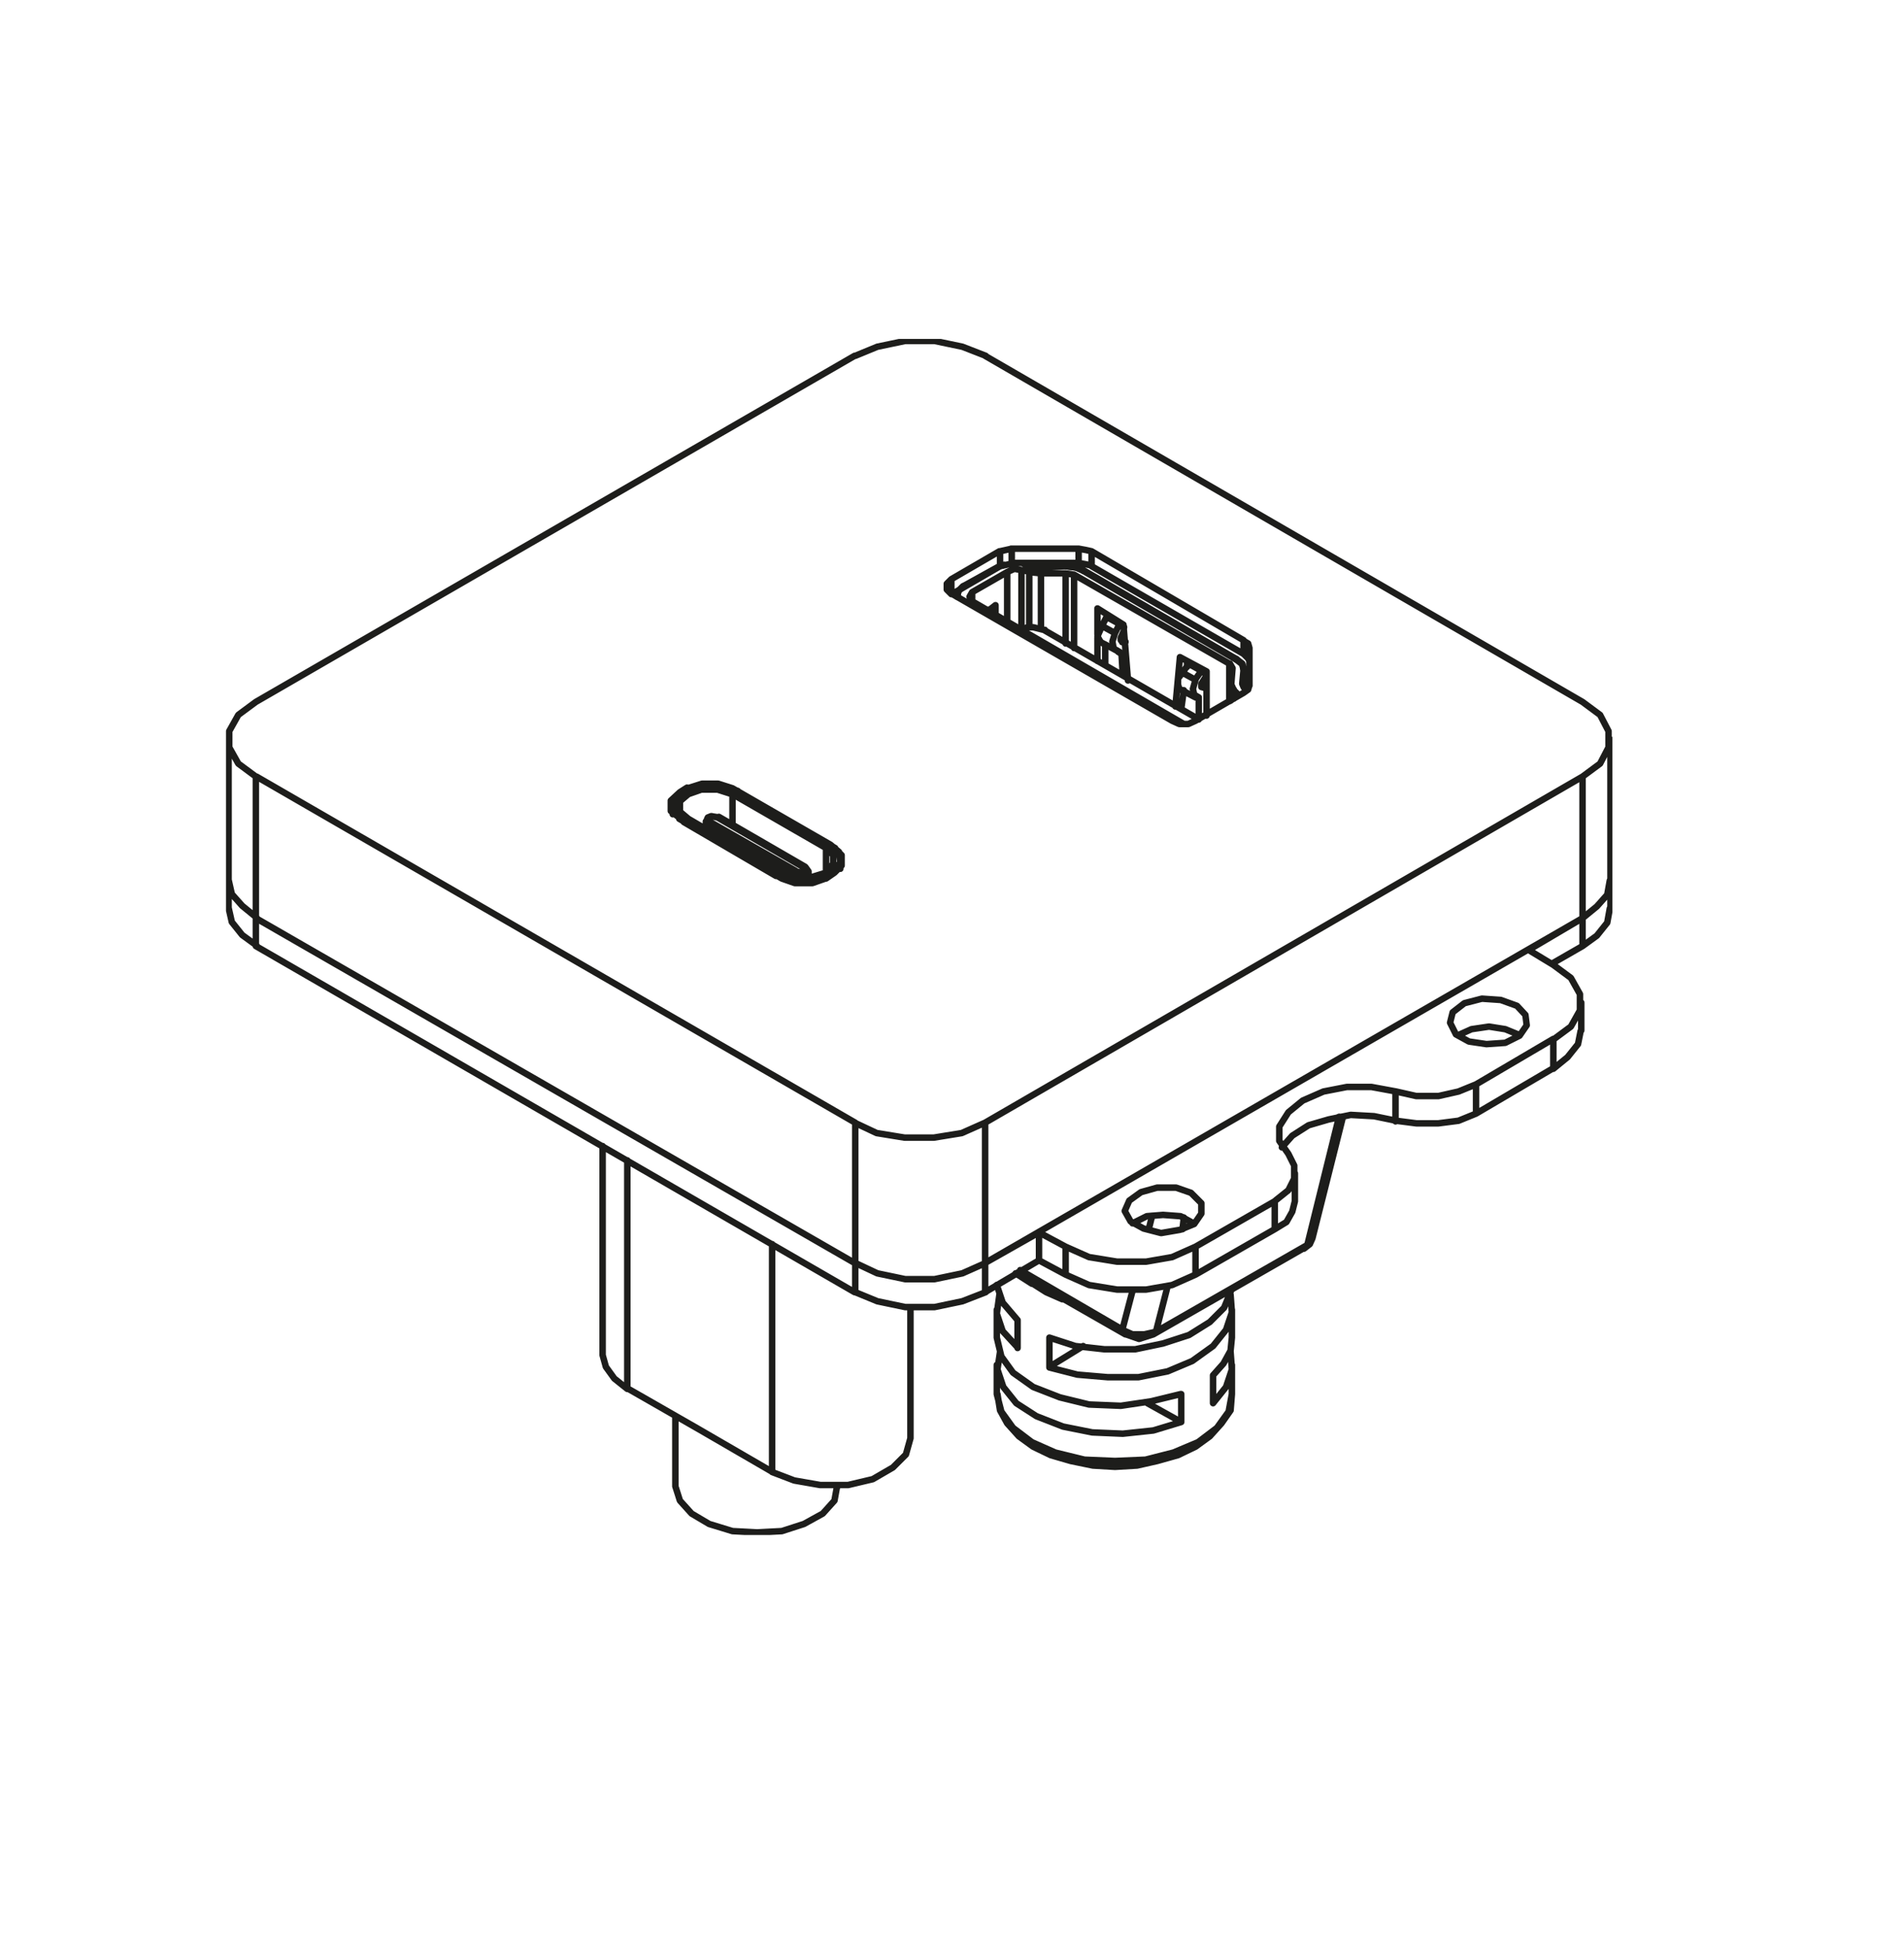<?xml version="1.0" encoding="utf-8"?>
<!-- Generator: Adobe Illustrator 26.4.1, SVG Export Plug-In . SVG Version: 6.00 Build 0)  -->
<svg version="1.1" id="Vrstva_1" xmlns="http://www.w3.org/2000/svg" xmlns:xlink="http://www.w3.org/1999/xlink" x="0px" y="0px"
	 viewBox="0 0 293.2 300" style="enable-background:new 0 0 293.2 300;" xml:space="preserve">
<style type="text/css">
	
		.st0{clip-path:url(#SVGID_00000121256838344796129590000002611467685413137310_);fill:none;stroke:#1D1D1B;stroke-linecap:round;stroke-linejoin:round;stroke-miterlimit:10;}
	.st1{fill:none;stroke:#1D1D1B;stroke-linecap:round;stroke-linejoin:round;stroke-miterlimit:10;}
</style>
<g>
	<g>
		<defs>
			<rect id="SVGID_1_" x="34.8" y="52.2" width="213.5" height="184.2"/>
		</defs>
		<clipPath id="SVGID_00000005262392461286000300000016624571036196594850_">
			<use xlink:href="#SVGID_1_"  style="overflow:visible;"/>
		</clipPath>
		
			<path style="clip-path:url(#SVGID_00000005262392461286000300000016624571036196594850_);fill:none;stroke:#1D1D1B;stroke-linecap:round;stroke-linejoin:round;stroke-miterlimit:10;" d="
			M171.7,97.5l0.7-1.4l-2-1.1 M171.7,97.5l-2-1.1 M172.4,100.4l-0.9-0.5l-0.2-1.1l0.4-1.3 M172.6,100.7l-0.2-0.2 M169.7,96.4
			l0.7-1.4 M169.5,98.9L169,98l0.7-1.6 M152.4,93.9v0.2 M160.3,88.3h3.8l1.3,0.2 M164.1,88.3v10.8 M158.5,88.1l1.8,0.2 M160.3,96.8
			v-8.5 M157.3,87.8l1.1,0.2 M158.5,88.1v8.5 M155.1,88.1l1.1-0.5l1.1,0.2 M157.3,96.8v-9 M149.7,92.6l-0.4-0.7l0.4-0.7 M190,106.3
			l-0.4-0.9l0.2-2.5l-0.4-0.7 M190,107.6v-1.4 M190,106.3l0.7,0.7 M190.6,107v0.2 M190.6,107.2V107 M148.3,90.3l-0.7,0.7l-0.2,0.9
			 M182.3,111.5l-32.6-18.9 M169,97.7v-4l4,2.5l0.7,8.6 M169,101.8v-3.6 M170.2,99.3v3.1 M172.2,100.4l0.4,0.2 M172.9,104l-0.2-3.4
			 M165.4,99.8V88.5 M165.4,88.5l23.9,13.7 M189.3,102.2v5.8 M184.6,110.8v-3.1 M185,105.8l0.7,0.2 M185,105.8v-0.5l0.7-1.1
			 M185.7,103.8l-0.7-0.4 M183,102.2l2,1.1l-0.9,1.3 M184.1,104.7l-2-1.1 M184.1,104.7l-0.4,1.4l0.2,0.9l0.7,0.4 M184.6,107.6v-0.2
			 M184.3,107.4l0.2,0.2 M182.3,106.3l-0.4,2.9 M182.1,103.6l0.9-1.3 M182.1,103.6l-0.7,0.9v0.9l0.2,0.7 M181,108.8l0.7-7.6l4.1,2.2
			v6.8 M154,87.2l0.7-0.2 M164.1,87.2l-4.1,0.2l-0.9-0.2l-1.1-0.2l-0.4-0.2 M166.8,87.8l-1.1-0.4l-1.6-0.2 M182.8,101.8v0.9
			 M170.4,94.6v0.7 M190.4,101.6l-23.6-13.7 M191.5,103.1l-0.2-0.9l-0.9-0.7 M192,106.3l-0.4-0.4l-0.2-0.5l0.2-2.2 M152.2,93.9h0.2
			l0.9-0.7v1.4 M149.7,92.6v-1.3 M149.7,91.2l5.4-3.1 M155.1,88.1v7.6 M154,87.2l-5.6,3.2 M173.3,98.9h-0.5l-0.2-0.7l0.4-0.9
			 M172.6,98.6l0.2,0.2 M157.8,96.8l0.4-0.2h0.9l1.6,0.4h0.2 M157.6,97.1l0.2-0.2 M160.9,97.1l23.4,13.5l0.2,0.2 M243.5,158.7v-4.3
			 M248,139.8v-4.3 M199.4,185v-4.3 M35.2,139.8v-4.3 M239.2,160.1v4.5 M227.3,171.5V167 M243.7,141.4v4.3 M214.9,168.2v4.5
			 M196.3,185v4.3 M184.1,196.3V192 M160,194v-4.3 M164.1,192v4.3 M151.7,199v-4.5 M131.7,194.5v4.5 M39.4,145.7v-4.3 M224.6,159.4
			l2-0.9l2.7-0.4l2.5,0.4l2.2,0.9 M174.4,188.4l2.2-1.1l2.5-0.2l2.7,0.2l2,1.1 M239,148.4l4.7-2.7 M243.7,145.7l2.2-1.6l1.6-2
			l0.4-2.2 M35.2,139.8l0.5,2.2l1.6,2l2.2,1.6 M39.4,145.7l92.2,53.3 M131.7,199l3.4,1.4l4.3,0.9h4.5l4.3-0.9l3.6-1.4 M151.7,199
			l8.3-4.9l4.1,2.2 M164.1,196.3l3.6,1.6l4.3,0.7h4.5l4-0.7l3.6-1.6 M184.1,196.3l12.2-7 M196.3,189.3l1.8-1.1l0.9-1.6l0.4-1.6
			 M197.4,176.7l1.6-1.8l2.5-1.6l3.1-0.9l3.4-0.7l3.6,0.2l3.4,0.7l3.1,0.4h3.4l3.1-0.4l2.7-1.1 M227.3,171.5l11.9-7 M239.2,164.6
			l2.2-1.8l1.6-2l0.4-2 M183.4,183.7l1.6,1.6v1.6l-1.1,1.6l-2.2,0.9l-2.9,0.5l-2.7-0.7l-2-1.1l-0.9-1.6l0.7-1.6l1.8-1.3l2.5-0.7h2.9
			L183.4,183.7z M233.6,154.9l1.3,1.4l0.2,1.6l-1.1,1.6l-2.2,1.1l-2.9,0.2l-2.7-0.4l-2-1.1l-0.9-1.8l0.4-1.6l1.8-1.4l2.7-0.7
			l2.9,0.2L233.6,154.9z M243.7,141.4l2.2-1.8l1.6-1.8l0.4-2.2 M239.2,148.6l-3.8-2.3l8.3-4.9 M239.2,148.6l2.7,2l1.4,2.5v2.5
			l-1.4,2.5l-2.7,2 M227.3,167l11.9-7 M227.3,167l-2.7,1.1l-3.1,0.7h-3.4l-3.1-0.7l-3.8-0.7h-3.8l-3.6,0.7l-3.2,1.4l-2.2,1.8
			l-1.4,2.2v2.2l1.4,2l0.9,1.8v2l-0.9,1.8l-2,1.6 M184.1,192l12.2-7 M184.1,192l-3.6,1.6l-4,0.7H172l-4.3-0.7l-3.6-1.6 M151.7,194.5
			l8.3-4.7l4.1,2.2 M131.7,194.5l3.4,1.6l4.3,0.9h4.5l4.3-0.9l3.6-1.6 M39.4,141.4l92.2,53.1 M35.2,135.5l0.5,2.2l1.6,1.8l2.2,1.8
			 M35.2,113.9v21.6 M248,113.9v21.6 M131.7,172.9l-92.2-53.3 M39.4,108.1l92.2-53.3 M243.7,119.6l-92,53.3 M39.4,119.6l-2.7-2
			l-1.4-2.5v-2.5l1.4-2.5l2.7-2 M39.4,141.4v-21.8 M131.7,172.9v21.6 M151.7,172.9l-3.6,1.6l-4.3,0.7h-4.5l-4.3-0.7l-3.4-1.6
			 M151.7,194.5v-21.6 M131.7,54.8l3.4-1.4l4.3-0.9h4.5l4.3,0.9l3.6,1.4 M192.4,105.6v-5.8 M166.1,84.5h-10.4 M191.5,106.7l-7.4,4.3
			 M191.5,106.7l0.7-0.5l0.2-0.7 M180.5,111l-34-19.6 M180.5,111l1.1,0.5h1.4l1.1-0.5 M192.4,99.8l-0.2-0.7l-0.7-0.4 M168.1,84.9
			l23.4,13.7 M191.5,98.6v2 M166.1,84.5v2.2 M168.1,84.9l-0.9-0.2l-1.1-0.2 M168.1,87.2v-2.3 M155.8,86.7v-2.2 M155.8,84.5l-0.9,0.2
			l-0.9,0.2 M146.5,89.2l7.4-4.3 M154,84.9v2.3 M146.5,89.2l-0.7,0.7v0.9l0.7,0.7 M146.5,91.4v-2.2 M151.7,54.8l92,53.3
			 M243.7,119.6v21.8 M243.7,108.1l2.7,2l1.3,2.5v2.5l-1.3,2.5l-2.7,2 M128.5,134.4l-1.3,0.9 M128.5,134.4l1.1-1.1v-1.6l-1.1-1.1
			 M120.4,135.3l-15.8-9.2 M120.4,135.3l2,0.7h2.7l2-0.7 M104.7,122l1.1-0.7 M104.7,122l-1.4,1.3v1.6l1.4,1.1 M104.7,122.3V122
			 M112.8,121.4l15.8,9.2 M105.8,121.4v0.2 M112.8,121.4l-2.2-0.7h-2.5l-2.2,0.7 M112.8,121.6v-0.2 M154,87.2l-7.4,4.3 M154,87.2
			l0.9-0.2l0.9-0.2 M155.8,86.7h10.4 M166.1,86.7l1.1,0.2l0.9,0.2 M191.5,100.7l-23.4-13.5 M191.5,100.7l0.7,0.7l0.2,0.4
			 M243.7,141.4l2.2-1.8l1.6-1.8l0.4-2.2 M35.2,135.5l0.5,2.2l1.6,1.8l2.2,1.8 M39.4,141.4l92.2,53.1 M131.7,194.5l3.4,1.6l4.3,0.9
			h4.5l4.3-0.9l3.6-1.6 M243.7,141.4l-92,53.1 M103.6,124.3v1.1 M129.4,132.4v1.4 M105.4,126.5l-1.3-1.4l-0.2-1.3l0.7-1.4l1.8-1.1
			l2.5-0.4l2.5,0.2l2.2,0.7 M113.5,121.8l14.4,8.3 M127.9,130.1l1.3,1.1l0.2,1.6l-0.9,1.3l-1.8,1.1l-2.5,0.4l-2.5-0.2l-2.2-0.7
			 M119.5,134.9l-14.2-8.3 M112.8,122.3l14.4,8.3 M112.8,122.3v4.7 M106,126.1l-1.3-1.1v-1.6l1.3-1.1l2-0.7h2.5l2.2,0.7
			 M120.2,134.4l-14.2-8.3 M127.2,130.6v3.8 M127.2,130.6l1.1,1.1v1.3l-1.1,1.4l-2.3,0.7h-2.5l-2.3-0.7 M92.8,208.7v-32.2
			 M140.2,221.5v-20.2 M129,228.9v-0.2 M104,228.9v-10.8 M124.5,134.2v0.9 M108.7,126.5v1.1 M124.5,134.2l-0.5-0.7l-13.3-7.7
			 M110.8,125.9l-1.3-0.2l-0.5,0.2l-0.2,0.7 M96.6,178.7v35.1 M118.9,191.6v35.1 M107.6,220.1l11.2,6.5 M118.9,226.7l3.4,1.3l4,0.7
			h4.3l3.8-0.9l3.1-1.8l2-2l0.7-2.5 M92.8,208.7l0.5,1.8l1.3,1.8l2,1.6 M96.6,213.8l11,6.3 M104,228.9l0.7,2.2l1.8,2l2.7,1.6
			l3.6,1.1l3.8,0.2l3.8-0.2l3.4-1.1l2.9-1.6l1.8-2l0.4-2.2 M122.2,135.1v-0.4 M109,127.9V127 M109.2,126.5l13.3,7.6 M122.2,134.6
			L109,127 M122.5,134.2l0.9,0.2l0.7-0.4l-0.2-0.4 M124.5,134.2l-0.5,0.5l-0.9,0.2l-0.9-0.2 M122.2,134.6l0.2-0.5 M110.5,125.9
			l13.3,7.7h0.2 M109,127l-0.2-0.4 M110.5,125.9h0.2 M110.5,125.9l-0.9-0.2l-0.7,0.4l0.2,0.5 M109,127l0.2-0.4"/>
	</g>
	<path class="st1" d="M202.1,190.7l4.7-18.7 M177.6,205.5l23.2-13.3 M177.6,205.5l-2.2,0.7l-2-0.7 M173.3,205.5l-16.6-9.5
		 M202.1,190.7l-0.4,0.9l-0.9,0.7 M189.7,214.7l-0.2,2.5l-1.4,2l-1.8,2l-2.2,1.6l-2.7,1.3l-3.2,0.9l-3.1,0.7l-3.4,0.2l-3.4-0.2
		l-3.4-0.7l-3.1-0.9l-2.7-1.3l-2.2-1.6l-1.8-2l-1.1-2l-0.4-2.5 M153.5,210.2v4.5 M153.5,201.7v4.3 M189.7,210.2v4.5 M189.7,201.7
		v4.3 M191.5,103.1l-0.2,2.2l0.2,0.5l0.4,0.4 M190.4,101.6l0.9,0.7l0.2,0.9 M166.8,87.8l23.6,13.7 M164.1,87.2l1.6,0.2l1.1,0.5
		 M157.6,86.7l0.4,0.2l1.1,0.2l0.9,0.2l4.1-0.2 M148.3,90.3l5.6-3.1l0.7-0.2 M147.4,91.9l0.2-0.9l0.7-0.7 M206.2,172l-4.9,19.8
		 M182.1,189.3l0.2-1.8 M178,205.1l1.8-7 M174.4,198.8l-1.6,6.1 M177.4,187.3l-0.5,2 M201.2,191.8L178,205.1 M178,205.1l-1.8,0.4
		h-1.8l-1.6-0.7 M177.6,205.5l0.4-0.4 M173.3,205.5l-0.4-0.7l-15.8-9.2 M200.8,192.2l0.4-0.4l0.9-1.1 M189.7,214.7l-0.5,2.7
		l-1.8,2.5l-2.9,2.2l-3.8,1.6l-4.3,1.1l-4.7,0.2l-4.7-0.2l-4.5-1.1l-3.6-1.6l-2.9-2.2l-1.8-2.5l-0.7-2.7 M158.9,197.6l2.2,1.4
		l2.5,1.1 M156.4,196.1l2.5,1.6 M186.8,211.8l1.6-1.8l1.1-2l0.2-2 M186.8,216.1v-4.3 M189.5,208.2l0.2,2.7l-0.9,2.7l-2,2.5
		 M181.9,219l-4.3,1.3l-4.7,0.5l-4.7-0.2l-4.5-0.9l-4.1-1.6l-3.1-2l-2-2.5l-0.9-2.7l0.4-2.7 M181.9,214.7v4.3l-5.2-2.9 M153.5,206
		l0.7,2.9l1.8,2.5l3.1,2.2l4.1,1.6l4.5,1.1l4.9,0.2l4.7-0.7l4.5-1.1 M166.8,207.3l-5.2,3.2V206 M189.5,199.4l0.2,2.7l-0.9,2.7
		l-2,2.5l-3.2,2.3l-3.8,1.6l-4.5,0.9h-4.7l-4.7-0.4l-4.3-1.1 M161.6,206l4,1.3l4.5,0.5h4.7l4.3-0.9l4-1.3l3.2-2l2.2-2.2l1.1-2.7
		 M156.7,203.3v4.3 M153.5,197.9l0.9,2.7l2.3,2.7 M156.7,207.5l-2.3-2.5l-0.9-2.7l0.4-2.9 M169.5,98.9l2.5,1.3 M189.5,105.4v2.5
		 M185.5,105.8l-0.4-0.2 M184.1,107.4l-2.5-1.3 M172.6,98.4l0.7,0.4 M173.1,96.6l-0.7-0.5"/>
</g>
</svg>
